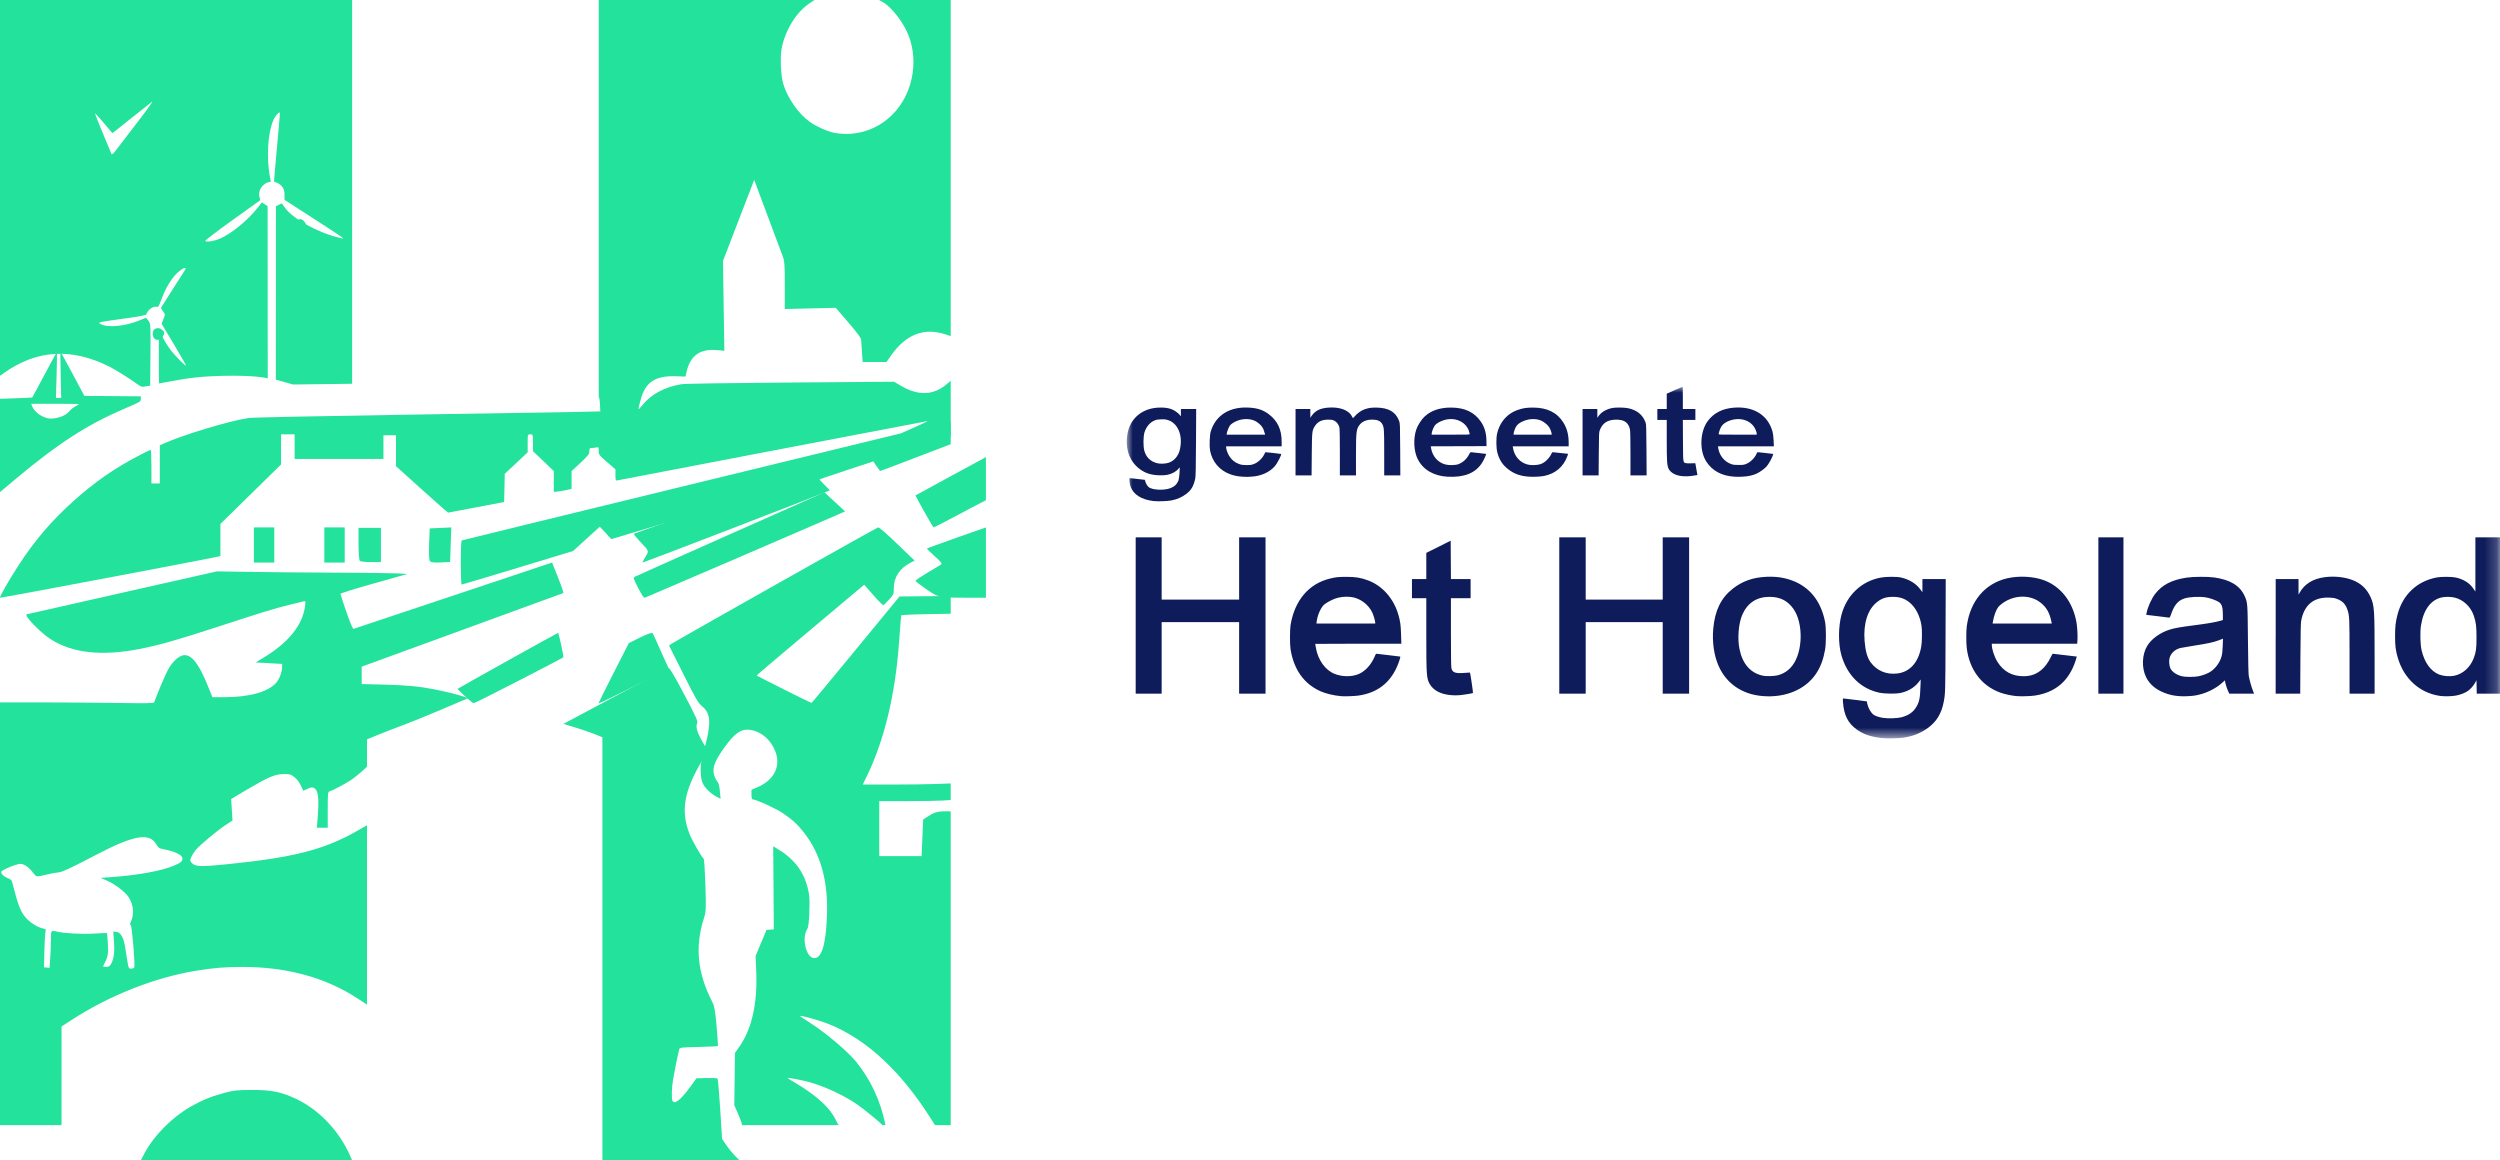 <?xml version="1.0" encoding="UTF-8"?>
<svg width="209px" height="97px" viewBox="0 0 209 97" version="1.1" xmlns="http://www.w3.org/2000/svg" xmlns:xlink="http://www.w3.org/1999/xlink">
    <title>hogeland</title>
    <defs>
        <polygon id="path-1" points="0 0 114.803 0 114.803 29.394 0 29.394"></polygon>
    </defs>
    <g id="Symbols" stroke="none" stroke-width="1" fill="none" fill-rule="evenodd">
        <g id="hogeland">
            <path d="M36.827,44.134 L35.926,44.177 L35.876,45.426 C35.85,46.114 35.867,46.765 35.917,46.871 C35.982,47.006 36.247,47.052 36.818,47.021 L37.631,46.98 L37.678,45.536 L37.678,45.536 L37.728,44.091 L36.827,44.134 Z" id="Fill-1" fill="#23E29B"></path>
            <path d="M50.063,33.169 C50.099,33.202 50.143,33.491 50.158,33.812 L50.187,34.393 L47.914,34.443 C46.665,34.47 40.159,34.576 33.454,34.679 C26.383,34.788 21.053,34.899 20.76,34.946 C19.075,35.21 15.298,36.354 13.633,37.105 L13.36,37.228 L13.36,38.824 L13.36,40.42 L13.009,40.42 L12.66,40.42 L12.66,39.013 C12.66,38.238 12.63,37.605 12.594,37.605 C12.559,37.605 12.097,37.831 11.569,38.108 C9.545,39.166 7.893,40.317 6.151,41.88 C4.306,43.535 2.874,45.212 1.523,47.303 C0.712,48.558 -0.06,49.913 0.004,49.97 C0.04,50.001 15.288,47.13 18.012,46.578 L18.427,46.493 L18.427,45.146 L18.427,43.799 L20.961,41.314 L23.495,38.829 L23.495,37.57 L23.495,36.311 L24.062,36.311 L24.63,36.311 L24.63,37.339 L24.63,38.366 L28.343,38.366 L32.056,38.366 L32.056,37.377 L32.056,36.387 L32.58,36.387 L33.106,36.387 L33.106,37.681 L33.106,38.976 L35.259,40.915 C36.444,41.983 37.436,42.855 37.465,42.855 C37.494,42.853 38.56,42.653 39.833,42.409 L42.147,41.966 L42.172,40.79 L42.196,39.613 L43.155,38.713 L44.113,37.813 L44.113,37.063 C44.113,36.312 44.113,36.311 44.332,36.311 C44.55,36.311 44.551,36.315 44.554,37.016 L44.557,37.719 L45.427,38.55 L46.298,39.38 L46.298,40.254 L46.298,41.126 L46.705,41.078 C46.928,41.051 47.262,40.993 47.447,40.95 L47.784,40.871 L47.784,40.129 L47.784,39.385 L48.526,38.693 C49.172,38.089 49.269,37.963 49.269,37.725 C49.269,37.494 49.299,37.453 49.465,37.452 C49.574,37.452 49.75,37.43 49.859,37.405 C50.04,37.363 50.055,37.383 50.055,37.692 C50.055,38.01 50.091,38.06 50.754,38.632 L51.453,39.238 L51.453,39.72 C51.453,40.143 51.472,40.198 51.606,40.162 C51.691,40.14 57.519,39.024 64.559,37.68 C71.6,36.337 77.437,35.221 77.534,35.203 C77.629,35.182 77.172,35.406 76.516,35.696 L75.323,36.228 L57,40.685 C46.921,43.136 38.64,45.16 38.599,45.182 C38.498,45.237 38.499,48.868 38.599,48.868 C38.641,48.868 40.754,48.236 43.294,47.466 L47.91,46.064 L49.024,45.049 L50.138,44.035 L50.401,44.302 C50.546,44.448 50.754,44.679 50.862,44.815 C50.97,44.951 51.096,45.062 51.139,45.062 C51.204,45.062 78.552,36.781 79.267,36.544 C79.329,36.523 79.405,36.5 79.479,36.48 L79.479,31.834 L79.13,32.13 C78.037,33.052 76.782,33.1 75.36,32.275 L74.739,31.914 L66.09,31.978 C61.003,32.016 57.247,32.074 56.972,32.119 C55.55,32.352 54.392,32.98 53.675,33.907 C53.51,34.119 53.377,34.241 53.377,34.179 C53.377,34.118 53.457,33.776 53.555,33.421 C53.965,31.931 54.768,31.4 56.521,31.455 L57.305,31.48 L57.403,31.061 C57.723,29.69 58.555,29.124 60.032,29.274 L60.557,29.327 L60.498,25.57 L60.441,21.814 L61.744,18.429 L63.049,15.042 L64.159,18.01 C64.77,19.642 65.345,21.181 65.439,21.43 C65.588,21.83 65.608,22.108 65.608,23.859 L65.608,25.834 L67.739,25.784 L69.869,25.733 L70.928,26.964 C71.71,27.874 71.989,28.257 71.997,28.429 C72.003,28.558 72.033,29.023 72.063,29.462 L72.118,30.262 L73.116,30.262 L74.114,30.262 L74.479,29.737 C75.725,27.957 77.232,27.364 79.027,27.949 L79.479,28.097 L79.479,0 L73.422,0 L73.519,0.013 L73.847,0.206 C74.605,0.655 75.586,1.96 75.992,3.057 C76.8,5.244 76.264,7.866 74.673,9.511 C73.389,10.839 71.613,11.424 69.807,11.116 C69.237,11.019 68.257,10.588 67.693,10.186 C66.757,9.518 65.832,8.191 65.48,7.013 C65.279,6.342 65.208,4.805 65.342,4.075 C65.626,2.538 66.57,1.008 67.692,0.263 L68.068,0.013 L68.169,0 L50.055,0 L50.055,33.169 C50.057,33.169 50.063,33.169 50.063,33.169" id="Fill-3" fill="#23E29B"></path>
            <path d="M80.993,49.97 L82.423,49.97 L82.423,44.091 L79.966,44.954 C78.597,45.434 77.479,45.846 77.481,45.868 C77.481,45.891 77.783,46.178 78.151,46.506 C78.708,47.006 78.787,47.12 78.646,47.212 C78.55,47.272 78.037,47.579 77.504,47.896 C76.972,48.212 76.535,48.508 76.535,48.554 C76.535,48.6 76.944,48.918 77.444,49.26 C78.492,49.978 78.453,49.97 80.993,49.97" id="Fill-5" fill="#23E29B"></path>
            <path d="M29.972,45.465 C29.972,46.2 30.022,46.844 30.087,46.897 C30.149,46.949 30.57,46.991 31.023,46.991 L31.845,46.991 L31.845,45.559 L31.845,44.131 L30.908,44.131 L29.972,44.131 L29.972,45.465 Z" id="Fill-7" fill="#23E29B"></path>
            <polygon id="Fill-9" fill="#23E29B" points="27.113 45.561 27.113 47.03 27.963 47.03 28.817 47.03 28.817 45.561 28.817 44.091 27.963 44.091 27.113 44.091"></polygon>
            <path d="M80.197,42.987 C81.207,42.45 82.157,41.948 82.423,41.818 L82.423,38.212 L79.572,39.76 C77.956,40.636 76.554,41.403 76.536,41.417 C76.51,41.437 77.915,43.945 78.035,44.09 C78.05,44.109 79.023,43.613 80.197,42.987" id="Fill-11" fill="#23E29B"></path>
            <path d="M46.652,52.909 C46.635,52.888 38.341,57.511 38.269,57.579 C38.215,57.634 39.479,58.785 39.598,58.788 C39.65,58.791 41.344,57.943 43.361,56.905 C45.378,55.866 47.058,54.989 47.094,54.956 C47.145,54.909 46.737,53.017 46.652,52.909" id="Fill-13" fill="#23E29B"></path>
            <path d="M57.195,58.043 C56.417,56.569 55.98,55.827 55.902,55.849 C55.837,55.869 53.829,56.927 51.441,58.201 L47.099,60.519 L48.039,60.8 C48.555,60.953 49.289,61.205 49.669,61.357 L50.359,61.633 L50.359,79.345 L50.359,97 L61.817,97 L61.467,96.648 C61.243,96.421 60.903,96.004 60.712,95.722 L60.363,95.208 L60.209,92.715 C60.123,91.345 60.02,90.195 59.979,90.162 C59.937,90.13 59.525,90.113 59.063,90.125 L58.222,90.147 L57.764,90.78 C56.92,91.947 56.389,92.376 56.22,92.029 C56.131,91.846 56.152,90.941 56.261,90.285 C56.356,89.703 56.695,88.034 56.782,87.722 C56.823,87.57 56.894,87.561 58.4,87.525 C59.265,87.503 59.99,87.472 60.011,87.457 C60.033,87.44 59.985,86.695 59.908,85.803 C59.794,84.516 59.724,84.101 59.567,83.801 C58.31,81.389 58.079,79.161 58.844,76.776 C59.026,76.21 59.035,76.036 58.972,74.019 C58.934,72.835 58.87,71.833 58.826,71.791 C58.615,71.589 57.871,70.287 57.657,69.751 C56.892,67.821 57.17,66.145 58.673,63.633 L59.183,62.781 L58.808,62.15 C58.308,61.307 58.14,60.792 58.27,60.497 C58.361,60.293 58.255,60.054 57.195,58.043" id="Fill-15" fill="#23E29B"></path>
            <path d="M73.278,38.971 C73.423,39.191 73.567,39.371 73.596,39.371 C73.625,39.371 74.946,38.871 76.529,38.261 C78.023,37.684 79.314,37.187 79.479,37.131 L79.479,35.273 L66.273,39.921 C58.999,42.48 53.021,44.596 52.989,44.62 C52.956,44.644 53.166,44.913 53.455,45.219 C54.303,46.119 54.267,46.025 53.956,46.553 C53.806,46.805 53.697,47.02 53.712,47.03 C53.754,47.061 69.363,41.042 69.366,40.996 C69.368,40.974 69.17,40.764 68.926,40.53 C68.682,40.295 68.498,40.09 68.518,40.073 C68.539,40.057 69.558,39.711 70.783,39.307 L73.014,38.571 L73.278,38.971 Z" id="Fill-17" fill="#23E29B"></path>
            <path d="M69.976,43.051 L70.648,42.752 L69.781,41.952 L68.914,41.152 L68.497,41.344 C68.267,41.449 64.735,43.019 60.649,44.831 C56.563,46.644 53.152,48.168 53.068,48.218 C52.925,48.303 52.939,48.349 53.356,49.157 C53.682,49.791 53.822,49.996 53.913,49.967 C53.978,49.946 57.467,48.449 61.666,46.64 C65.867,44.83 69.605,43.214 69.976,43.051" id="Fill-19" fill="#23E29B"></path>
            <path d="M55.477,54.952 C55.229,54.41 54.934,53.751 54.823,53.487 C54.714,53.223 54.588,52.966 54.541,52.917 C54.497,52.87 54.036,53.038 53.517,53.294 L52.572,53.758 L51.308,56.238 C50.612,57.599 50.042,58.747 50.042,58.784 C50.042,58.821 50.519,58.611 51.102,58.317 C51.683,58.021 53.009,57.365 54.045,56.859 L54.045,56.859 L55.93,55.937 L55.477,54.952 Z" id="Fill-21" fill="#23E29B"></path>
            <polygon id="Fill-23" fill="#23E29B" points="21.225 45.561 21.225 47.03 22.076 47.03 22.93 47.03 22.93 45.561 22.93 44.091 22.076 44.091 21.225 44.091"></polygon>
            <g id="Group-29" transform="translate(0, 47.03)" fill="#23E29B">
                <path d="M4.257,31.523 C4.257,31.929 4.231,32.625 4.199,33.07 L4.141,33.883 L3.911,33.861 L3.681,33.839 L3.707,32.619 C3.721,31.946 3.754,31.234 3.78,31.034 L3.831,30.668 L3.402,30.535 C3.131,30.452 2.792,30.255 2.484,30.003 C1.902,29.525 1.624,28.997 1.284,27.72 C1.162,27.255 1.036,26.788 1.008,26.681 C0.976,26.562 0.864,26.459 0.71,26.407 C0.372,26.294 0.067,26.018 0.104,25.857 C0.139,25.699 1.349,25.195 1.701,25.19 C2.004,25.186 2.389,25.449 2.755,25.912 C3.076,26.316 2.981,26.305 4.033,26.053 C4.373,25.971 4.755,25.904 4.881,25.904 C5.134,25.904 6.024,25.49 8.025,24.44 C11.164,22.794 12.485,22.558 13.058,23.542 C13.24,23.854 13.295,23.891 13.701,23.972 C14.696,24.17 15.252,24.45 15.252,24.75 C15.252,24.994 15.093,25.115 14.411,25.39 C13.425,25.782 11.556,26.124 9.564,26.276 L8.422,26.361 L8.931,26.583 C9.591,26.867 10.457,27.527 10.748,27.965 C11.176,28.606 11.24,29.407 10.92,30.082 C10.854,30.221 10.856,30.283 10.928,30.302 C11.033,30.33 11.311,33.669 11.223,33.853 C11.199,33.905 11.082,33.946 10.964,33.946 C10.761,33.946 10.744,33.914 10.647,33.318 L10.647,33.318 C10.592,32.973 10.505,32.424 10.453,32.098 C10.33,31.339 10.073,30.904 9.723,30.871 L9.469,30.848 L9.532,31.705 C9.597,32.591 9.509,33.206 9.254,33.606 C9.159,33.756 9.066,33.803 8.856,33.803 C8.629,33.803 8.595,33.781 8.65,33.678 C9.021,32.985 9.067,32.765 9.017,31.874 C8.989,31.386 8.954,30.979 8.94,30.97 C8.925,30.963 8.454,30.983 7.893,31.017 C6.871,31.079 5.416,31.004 4.781,30.857 C4.249,30.734 4.257,30.724 4.257,31.523 L4.257,31.523 Z M5.143,42.935 L5.144,42.935 L5.144,38.783 L5.964,38.251 C9.107,36.207 12.883,34.706 16.323,34.135 C17.83,33.884 18.795,33.805 20.306,33.805 C24.01,33.808 27.278,34.71 29.929,36.465 L30.68,36.962 L30.68,29.463 L30.68,21.962 L29.816,22.455 C27.084,24.012 24.517,24.664 18.893,25.23 C16.755,25.444 16.322,25.426 16.032,25.109 C15.876,24.94 15.873,24.903 15.992,24.621 C16.063,24.455 16.236,24.182 16.374,24.015 C16.717,23.608 18.182,22.384 18.875,21.93 L19.437,21.561 L19.38,20.663 L19.322,19.765 L20.657,18.976 C22.438,17.921 23.006,17.682 23.731,17.682 C24.241,17.682 24.312,17.703 24.592,17.923 C24.876,18.146 25.047,18.39 25.268,18.886 L25.357,19.083 L25.646,18.94 C26.005,18.763 26.18,18.759 26.354,18.921 C26.623,19.172 26.678,19.87 26.549,21.434 L26.489,22.17 L26.944,22.17 L27.399,22.17 L27.399,20.667 C27.399,19.24 27.409,19.163 27.573,19.12 C27.809,19.06 28.958,18.445 29.399,18.143 C29.595,18.008 29.965,17.712 30.219,17.485 L30.68,17.072 L30.68,15.923 L30.68,14.776 L31.678,14.37 C32.227,14.147 33.135,13.796 33.696,13.59 C34.257,13.385 35.711,12.794 36.928,12.276 L39.139,11.335 L38.745,11.199 C38.252,11.03 37.234,10.779 36.32,10.601 C35.031,10.35 33.932,10.247 32.078,10.202 L30.237,10.158 L30.237,9.431 L30.237,8.703 L36.91,6.268 C40.58,4.929 44.374,3.542 45.341,3.188 L47.099,2.545 L47.046,2.323 C47.017,2.202 46.804,1.628 46.573,1.052 L46.153,0 L37.907,2.755 C33.371,4.271 29.615,5.524 29.56,5.542 C29.494,5.563 29.28,5.061 28.961,4.144 C28.688,3.357 28.464,2.672 28.464,2.622 C28.464,2.566 29.571,2.218 31.261,1.742 L34.059,0.953 L33.235,0.907 C32.781,0.882 30.475,0.854 28.109,0.844 C25.744,0.835 22.533,0.807 20.971,0.782 L18.135,0.737 L10.243,2.516 C5.903,3.495 2.3,4.309 2.239,4.327 C1.977,4.404 3.318,5.808 4.206,6.387 C6.013,7.566 8.482,7.843 11.662,7.225 C13.258,6.914 14.913,6.445 18.081,5.408 C21.866,4.171 22.952,3.836 24.169,3.539 C24.751,3.398 25.303,3.262 25.395,3.24 C25.551,3.202 25.559,3.228 25.501,3.656 C25.283,5.26 24.094,6.719 21.967,7.99 L21.368,8.349 L22.477,8.411 L23.587,8.474 L23.587,8.735 C23.585,9.129 23.36,9.732 23.103,10.033 C22.431,10.817 20.855,11.257 18.711,11.257 L17.758,11.257 L17.342,10.233 C16.636,8.496 16.055,7.738 15.428,7.738 C15.033,7.738 14.487,8.2 14.1,8.86 C13.874,9.242 13.229,10.75 12.891,11.682 C12.858,11.767 12.36,11.775 9.597,11.735 C7.806,11.71 4.914,11.688 3.172,11.688 L0.002,11.688 L0,11.673 L0,47.03 L5.143,47.03 L5.143,42.935 Z" id="Fill-27"></path>
            </g>
            <g id="Group-32" fill="#23E29B">
                <path d="M8.685,10.29 L9.396,11.13 L9.614,10.963 C9.733,10.871 10.425,10.321 11.15,9.741 C11.875,9.161 12.579,8.604 12.713,8.502 C12.848,8.4 12.311,9.155 11.52,10.18 C10.729,11.206 9.922,12.258 9.726,12.518 C9.492,12.829 9.355,12.954 9.324,12.885 C8.739,11.521 7.917,9.496 7.94,9.475 C7.958,9.462 8.293,9.827 8.685,10.29 L8.685,10.29 Z M0.001,31.415 L0.363,31.16 C3.097,29.235 5.976,29.066 9.138,30.647 C9.645,30.901 10.858,31.66 11.514,32.135 C11.813,32.35 11.864,32.362 12.195,32.303 L12.554,32.237 L12.576,29.665 C12.598,27.16 12.594,27.085 12.419,26.831 C12.32,26.686 12.222,26.568 12.201,26.568 C12.182,26.568 11.985,26.647 11.763,26.743 C10.502,27.292 8.911,27.438 8.355,27.056 C8.186,26.942 8.321,26.913 10.373,26.634 C11.735,26.447 12.203,26.357 12.232,26.276 C12.381,25.861 12.825,25.556 13.134,25.659 C13.223,25.689 13.315,25.532 13.487,25.055 C13.838,24.088 14.357,23.226 14.854,22.783 C15.093,22.571 15.354,22.398 15.437,22.398 C15.568,22.398 15.554,22.447 15.335,22.783 C15.197,22.993 14.715,23.747 14.263,24.459 L13.444,25.752 L13.631,26.022 C13.815,26.29 13.815,26.297 13.663,26.68 L13.51,27.067 L14.548,28.801 C15.119,29.753 15.569,30.548 15.549,30.565 C15.501,30.607 14.76,29.867 14.363,29.385 C13.981,28.919 13.631,28.324 13.438,27.812 L13.287,27.409 L13.281,29.732 C13.279,31.009 13.288,32.055 13.301,32.055 C13.316,32.055 13.69,31.986 14.132,31.902 C15.854,31.574 16.893,31.463 18.597,31.42 C20.143,31.381 21.521,31.447 22.187,31.591 L22.383,31.631 L22.377,24.437 L22.373,17.241 L22.134,17.079 L21.896,16.918 L21.504,17.412 C20.696,18.428 19.38,19.507 18.422,19.937 C17.949,20.15 17.246,20.266 17.159,20.145 C17.13,20.103 18.153,19.319 19.433,18.402 L21.761,16.736 L21.692,16.476 C21.652,16.323 21.659,16.097 21.712,15.929 C21.812,15.605 22.229,15.229 22.486,15.229 C22.632,15.229 22.649,15.194 22.607,14.992 C22.152,12.817 22.489,10.01 23.27,9.453 C23.442,9.33 23.452,9.104 23.146,12.406 C23.007,13.931 22.901,15.181 22.912,15.185 C23.518,15.375 23.786,15.707 23.786,16.264 L23.786,16.705 L26.169,18.246 C29.047,20.105 28.91,20.004 28.375,19.878 C26.53,19.442 24.433,18.27 23.777,17.307 L23.565,16.996 L23.315,17.118 L23.064,17.241 L23.064,24.491 L23.062,31.741 L23.785,31.942 L24.507,32.145 L29.437,32.082 L29.437,0 L0,0 L0,31.418 L0.001,31.415 Z" id="Fill-30"></path>
            </g>
            <path d="M24.465,91.733 C23.352,91.254 22.57,91.115 21.04,91.121 C19.834,91.126 19.571,91.153 18.841,91.344 C17.712,91.64 16.916,91.961 15.952,92.508 C14.38,93.402 12.845,94.954 12.07,96.437 L11.775,97 L29.437,97 L29.296,96.679 C28.316,94.442 26.541,92.626 24.465,91.733" id="Fill-33" fill="#23E29B"></path>
            <path d="M78.956,67.828 C78.371,67.824 78.042,67.932 77.49,68.305 L77.175,68.518 L77.11,70.045 L77.047,71.57 L75.277,71.57 L73.506,71.57 L73.506,69.273 L73.506,66.974 L75.786,66.974 C77.04,66.974 78.389,66.952 78.782,66.926 L79.479,66.881 L79.479,65.493 L78.313,65.54 C77.661,65.567 76.002,65.588 74.627,65.588 L72.128,65.588 L72.473,64.876 C73.934,61.862 74.851,58.047 75.159,53.695 C75.211,52.951 75.274,52.14 75.298,51.892 L75.343,51.439 L75.705,51.402 C75.905,51.382 76.84,51.352 77.784,51.336 L79.479,51.309 L79.479,49.825 L77.35,49.845 L75.201,49.864 L71.541,54.315 C69.53,56.762 67.865,58.766 67.842,58.766 C67.77,58.766 63.259,56.505 63.258,56.467 C63.256,56.446 65.278,54.732 67.751,52.656 L72.247,48.881 L73.014,49.756 C73.435,50.237 73.815,50.613 73.857,50.591 C73.901,50.568 74.112,50.357 74.329,50.122 C74.71,49.705 74.722,49.675 74.722,49.179 C74.722,48.268 75.204,47.522 76.089,47.059 L76.459,46.864 L75.004,45.466 C74.052,44.551 73.5,44.076 73.41,44.091 C73.279,44.115 56.562,53.534 56.129,53.828 L55.93,53.964 L57.132,56.359 C58.202,58.492 58.373,58.785 58.702,59.051 C59.42,59.632 59.469,60.449 58.912,62.523 C58.594,63.71 58.554,63.957 58.582,64.566 C58.608,65.105 58.66,65.338 58.819,65.613 C59.037,65.989 59.51,66.412 59.963,66.638 L60.242,66.776 L60.181,66.133 C60.136,65.673 60.071,65.439 59.956,65.315 C59.865,65.219 59.745,64.967 59.69,64.756 C59.52,64.121 59.823,63.431 60.868,62.08 C61.605,61.126 62.177,60.849 62.965,61.066 C63.789,61.296 64.436,61.894 64.795,62.758 C65.317,64.019 64.744,65.206 63.321,65.814 L62.823,66.027 L62.823,66.429 C62.823,66.698 62.857,66.829 62.931,66.829 C63.21,66.832 64.845,67.58 65.429,67.972 C66.229,68.51 66.655,68.898 67.192,69.579 C68.612,71.38 69.252,73.691 69.133,76.606 C69.036,79.043 68.674,80.174 68.019,80.095 C67.384,80.018 67.018,78.433 67.467,77.703 C67.583,77.516 67.625,77.192 67.659,76.213 C67.698,75.137 67.68,74.864 67.527,74.244 C67.171,72.808 66.343,71.752 64.926,70.922 L64.64,70.755 L64.666,74.225 L64.69,77.694 L64.385,77.715 L64.082,77.737 L63.623,78.831 L63.165,79.925 L63.219,81.129 C63.342,83.87 62.856,86.041 61.779,87.55 L61.442,88.026 L61.415,90.214 L61.389,92.403 L61.664,93.024 C61.815,93.364 61.964,93.75 61.996,93.881 L62.041,94.061 L70.15,94.061 C70.085,94.037 70.061,94.004 70.037,93.954 C69.609,93.043 69.208,92.539 68.3,91.778 C67.892,91.435 67.149,90.918 66.652,90.629 C66.155,90.341 65.79,90.104 65.843,90.104 C66.049,90.104 67.152,90.324 67.686,90.473 C68.926,90.815 70.529,91.562 71.639,92.316 C72.178,92.682 73.764,93.983 73.766,94.061 L74.024,94.061 L73.977,93.843 C73.583,91.971 72.767,90.242 71.585,88.776 C70.894,87.919 69.022,86.335 67.74,85.523 C67.221,85.193 66.837,84.923 66.885,84.923 C67.159,84.923 68.617,85.341 69.298,85.617 C72.406,86.87 75.261,89.502 77.75,93.406 L78.167,94.061 L79.479,94.061 L79.479,67.831 L78.956,67.828 Z" id="Fill-35" fill="#23E29B"></path>
            <path d="M6.604,33.787 C6.604,33.804 6.462,33.891 6.287,33.983 C6.114,34.073 5.89,34.255 5.79,34.387 C5.563,34.685 4.998,34.937 4.442,34.982 C4.083,35.014 3.95,34.988 3.582,34.822 C3.15,34.628 2.781,34.261 2.666,33.913 L2.615,33.755 L4.609,33.755 C5.706,33.755 6.604,33.77 6.604,33.787 M4.745,29.45 C4.719,29.471 4.253,30.325 3.709,31.349 C3.166,32.372 2.709,33.219 2.693,33.23 C2.678,33.24 2.066,33.27 1.334,33.294 L0,33.339 L0,33.334 L0,41.152 L0,41.137 L1.413,39.955 C4.885,37.049 7.319,35.483 10.438,34.15 C11.743,33.593 11.766,33.578 11.771,33.357 L11.775,33.133 L9.413,33.114 L7.05,33.096 L6.072,31.259 C5.534,30.25 5.079,29.41 5.061,29.394 C5.042,29.378 5.047,30.244 5.072,31.318 L5.116,33.27 L4.896,33.27 L4.675,33.27 L4.732,31.339 C4.765,30.278 4.77,29.428 4.745,29.45" id="Fill-37" fill="#23E29B"></path>
            <path d="M16.255,36.753 L16.829,36.545 L16.19,36.539 C15.731,36.533 15.551,36.595 15.551,36.747 C15.551,37.012 15.548,37.012 16.255,36.753" id="Fill-39" fill="#23E29B"></path>
            <path d="M13.562,27.58 C13.214,27.289 12.764,27.453 12.764,27.873 C12.764,28.473 13.3,28.614 13.626,28.1 L13.626,28.1 C13.779,27.862 13.765,27.75 13.562,27.58" id="Fill-41" fill="#23E29B"></path>
            <path d="M25.507,19.724 C25.916,19.38 25.59,18.322 25.074,18.322 C24.83,18.322 24.35,18.818 24.35,19.068 C24.35,19.75 25.021,20.129 25.507,19.724" id="Fill-43" fill="#23E29B"></path>
            <g id="Group-47" transform="translate(94.197, 32.333)">
                <mask id="mask-2" fill="white">
                    <use xlink:href="#path-1"></use>
                </mask>
                <g id="Clip-46"></g>
                <path d="M38.105,4.635 L38.105,1.86 L38.722,1.86 L39.34,1.86 L39.34,2.224 L39.342,2.589 L39.454,2.433 C39.691,2.105 40.119,1.861 40.613,1.772 C40.896,1.722 41.549,1.729 41.862,1.785 C42.618,1.923 43.133,2.329 43.368,2.976 C43.43,3.145 43.436,3.345 43.448,5.285 L43.461,7.409 L42.786,7.409 L42.11,7.409 L42.11,5.586 C42.11,4.484 42.094,3.691 42.071,3.583 C41.943,2.973 41.573,2.726 40.839,2.752 C40.162,2.776 39.77,3.048 39.539,3.648 C39.481,3.801 39.472,4.004 39.461,5.614 L39.448,7.409 L38.777,7.409 L38.105,7.409 L38.105,4.635 Z M14.111,4.635 L14.111,1.86 L14.728,1.86 L15.345,1.86 L15.346,2.224 L15.346,2.589 L15.476,2.405 C15.762,1.999 16.161,1.803 16.814,1.746 C17.762,1.661 18.561,1.947 18.813,2.461 C18.847,2.531 18.888,2.599 18.901,2.612 C18.915,2.624 18.987,2.559 19.06,2.468 C19.229,2.26 19.578,2.003 19.822,1.909 C20.153,1.781 20.42,1.736 20.848,1.74 C21.884,1.749 22.488,2.1 22.768,2.856 C22.845,3.07 22.848,3.124 22.86,5.243 L22.871,7.409 L22.197,7.409 L21.522,7.409 L21.522,5.516 C21.522,3.51 21.511,3.368 21.345,3.097 C21.197,2.854 20.948,2.747 20.53,2.747 C20.057,2.747 19.693,2.895 19.472,3.175 C19.19,3.534 19.163,3.762 19.163,5.772 L19.163,7.409 L18.489,7.409 L17.815,7.409 L17.815,5.482 C17.815,4.322 17.801,3.494 17.778,3.401 C17.721,3.169 17.561,2.949 17.372,2.848 C17.228,2.772 17.173,2.759 16.904,2.751 C16.348,2.734 15.978,2.899 15.738,3.27 C15.491,3.653 15.485,3.707 15.467,5.657 L15.451,7.409 L14.78,7.409 L14.109,7.409 L14.109,4.635 L14.111,4.635 Z M46.344,7.463 C45.85,7.4 45.45,7.167 45.296,6.852 C45.168,6.591 45.143,6.192 45.143,4.446 L45.143,2.775 L44.749,2.775 L44.357,2.775 L44.357,2.317 L44.357,1.86 L44.749,1.86 L45.143,1.86 L45.143,1.219 L45.143,0.579 L45.793,0.29 C46.149,0.131 46.453,0 46.467,0 C46.479,0 46.489,0.42 46.489,0.931 L46.489,1.86 L47.013,1.86 L47.537,1.86 L47.537,2.317 L47.537,2.775 L47.013,2.775 L46.488,2.775 L46.498,4.498 C46.51,6.379 46.501,6.313 46.726,6.383 C46.796,6.406 46.949,6.41 47.184,6.399 C47.503,6.383 47.539,6.386 47.54,6.43 C47.54,6.458 47.579,6.682 47.626,6.928 L47.709,7.377 L47.54,7.408 C47.043,7.494 46.712,7.509 46.344,7.463 Z M52.666,3.931 C52.666,3.8 52.551,3.51 52.429,3.335 C52.093,2.851 51.456,2.616 50.785,2.73 C50.287,2.814 49.866,3.054 49.692,3.351 C49.601,3.506 49.487,3.839 49.485,3.955 C49.484,4.002 49.584,4.005 51.076,4.005 L52.666,4.005 L52.666,3.931 Z M50.832,7.521 C49.742,7.46 48.934,7.025 48.437,6.234 C47.856,5.308 47.921,3.738 48.575,2.861 C49.075,2.191 49.795,1.823 50.761,1.747 C52.394,1.618 53.592,2.357 53.982,3.734 C54.03,3.903 54.063,4.162 54.077,4.484 L54.099,4.978 L51.762,4.978 L49.423,4.978 L49.456,5.171 C49.559,5.762 49.971,6.263 50.514,6.456 C50.716,6.53 50.778,6.537 51.151,6.537 C51.532,6.537 51.577,6.531 51.781,6.452 C52.137,6.314 52.509,5.945 52.665,5.571 C52.707,5.469 52.718,5.464 52.829,5.478 C52.894,5.486 53.189,5.519 53.484,5.548 C53.779,5.578 54.027,5.607 54.035,5.614 C54.075,5.644 53.876,6.087 53.69,6.377 C53.506,6.668 53.445,6.732 53.159,6.95 C52.805,7.218 52.551,7.338 52.117,7.438 C51.798,7.511 51.273,7.545 50.832,7.521 Z M35.522,3.939 C35.522,3.838 35.415,3.549 35.316,3.382 C35.204,3.196 34.87,2.924 34.632,2.824 C34.22,2.654 33.705,2.661 33.22,2.845 C32.879,2.975 32.658,3.135 32.54,3.341 C32.446,3.503 32.342,3.817 32.341,3.941 L32.339,4.005 L33.931,4.005 L35.522,4.005 L35.522,3.939 Z M33.687,7.521 C32.955,7.481 32.417,7.3 31.926,6.925 C31.424,6.545 31.153,6.135 30.983,5.507 C30.879,5.126 30.87,4.292 30.965,3.901 C31.1,3.346 31.338,2.91 31.715,2.533 C31.968,2.278 32.278,2.086 32.658,1.947 C33.073,1.794 33.422,1.739 33.969,1.74 C35.149,1.744 35.974,2.151 36.502,2.994 C36.8,3.469 36.944,4.017 36.944,4.677 L36.944,4.978 L34.605,4.978 L32.266,4.978 L32.289,5.113 C32.401,5.813 32.874,6.344 33.533,6.507 C33.819,6.579 34.348,6.558 34.605,6.465 C34.959,6.335 35.312,5.995 35.504,5.599 C35.563,5.475 35.58,5.462 35.668,5.476 C35.721,5.485 35.968,5.51 36.215,5.534 C36.462,5.56 36.717,5.585 36.782,5.593 L36.901,5.609 L36.827,5.814 C36.511,6.686 35.833,7.263 34.905,7.453 C34.608,7.512 34.082,7.542 33.687,7.521 Z M28.672,3.953 C28.672,3.924 28.638,3.798 28.596,3.674 C28.376,3.016 27.633,2.606 26.856,2.716 C26.396,2.78 25.911,3.017 25.739,3.259 C25.632,3.41 25.49,3.788 25.49,3.924 L25.49,4.005 L27.08,4.005 C28.6,4.005 28.672,4.002 28.672,3.953 Z M26.809,7.519 C25.664,7.457 24.77,6.932 24.331,6.062 C23.994,5.395 23.94,4.369 24.202,3.576 C24.319,3.224 24.636,2.731 24.909,2.481 C25.451,1.981 26.176,1.739 27.118,1.74 C28.257,1.744 29.064,2.126 29.604,2.918 C29.917,3.379 30.062,3.884 30.071,4.535 L30.075,4.964 L27.742,4.971 L25.411,4.978 L25.435,5.113 C25.559,5.82 25.999,6.325 26.637,6.497 C26.943,6.579 27.491,6.563 27.736,6.468 C28.121,6.316 28.412,6.047 28.617,5.657 C28.716,5.467 28.72,5.464 28.835,5.478 C28.9,5.488 29.193,5.519 29.49,5.548 C29.785,5.578 30.032,5.607 30.038,5.612 C30.071,5.638 29.845,6.141 29.699,6.366 C29.148,7.222 28.212,7.595 26.809,7.519 Z M11.549,3.941 C11.466,3.636 11.429,3.539 11.333,3.382 C11.197,3.161 10.867,2.897 10.614,2.807 C10.071,2.614 9.431,2.688 8.915,3.002 C8.805,3.068 8.682,3.163 8.642,3.214 C8.551,3.327 8.401,3.689 8.369,3.869 L8.347,4.005 L9.957,4.005 L11.567,4.005 L11.549,3.941 Z M9.693,7.521 C9.277,7.494 8.949,7.428 8.621,7.305 C7.732,6.973 7.127,6.244 6.959,5.302 C6.899,4.961 6.932,4.042 7.014,3.762 C7.429,2.358 8.643,1.618 10.318,1.749 C10.999,1.802 11.432,1.957 11.902,2.317 C12.615,2.865 12.95,3.591 12.95,4.594 L12.95,4.978 L10.629,4.978 L8.308,4.978 L8.308,5.065 C8.308,5.233 8.428,5.567 8.573,5.797 C8.763,6.103 9.025,6.321 9.347,6.442 C9.561,6.524 9.639,6.537 9.952,6.546 C10.252,6.555 10.346,6.546 10.526,6.494 C10.92,6.38 11.322,6.026 11.511,5.621 C11.547,5.543 11.58,5.476 11.582,5.472 C11.589,5.461 12.88,5.602 12.899,5.616 C12.967,5.668 12.601,6.383 12.368,6.651 C11.942,7.142 11.225,7.466 10.467,7.511 C10.319,7.519 10.156,7.531 10.105,7.535 C10.053,7.539 9.868,7.532 9.693,7.521 Z M3.525,6.344 C3.804,6.247 4.045,6.054 4.208,5.797 C4.379,5.53 4.446,5.324 4.498,4.911 C4.63,3.877 4.183,2.996 3.414,2.775 C3.236,2.723 3.14,2.714 2.862,2.724 C2.576,2.733 2.493,2.748 2.324,2.818 C1.941,2.979 1.64,3.33 1.486,3.798 C1.375,4.136 1.366,4.977 1.469,5.35 C1.62,5.892 1.968,6.235 2.517,6.385 C2.799,6.462 3.239,6.444 3.525,6.344 Z M2.227,9.554 C1.216,9.432 0.551,9.009 0.316,8.337 C0.241,8.125 0.195,7.638 0.25,7.638 C0.271,7.638 0.562,7.67 0.896,7.709 C1.23,7.749 1.508,7.781 1.513,7.781 C1.519,7.781 1.534,7.835 1.548,7.901 C1.578,8.05 1.692,8.249 1.814,8.371 C2.073,8.63 3.094,8.689 3.648,8.478 C3.982,8.35 4.195,8.149 4.322,7.839 C4.385,7.684 4.461,6.751 4.412,6.752 C4.4,6.752 4.371,6.782 4.349,6.82 C4.278,6.936 4.067,7.101 3.844,7.211 C3.533,7.364 3.196,7.421 2.699,7.401 C2.029,7.376 1.583,7.236 1.132,6.914 C0.262,6.292 -0.132,5.265 0.039,4.056 C0.238,2.644 1.303,1.75 2.799,1.739 C3.205,1.736 3.485,1.777 3.756,1.881 C3.98,1.967 4.278,2.175 4.421,2.344 L4.527,2.472 L4.527,2.165 L4.527,1.86 L5.165,1.86 L5.804,1.86 L5.789,4.656 C5.779,6.7 5.762,7.508 5.729,7.663 C5.584,8.323 5.398,8.638 4.961,8.969 C4.611,9.234 4.217,9.407 3.751,9.5 C3.414,9.568 2.585,9.596 2.227,9.554 Z M96.051,20.867 L96.051,16.076 L97.006,16.076 L97.96,16.076 L97.96,16.726 L97.96,17.378 L98.051,17.216 C98.465,16.482 99.163,16.051 100.152,15.918 C100.949,15.813 101.834,15.906 102.487,16.165 C103.21,16.451 103.689,16.914 104.001,17.625 C104.297,18.302 104.32,18.655 104.32,22.592 L104.32,25.659 L103.272,25.659 L102.225,25.659 L102.225,22.569 C102.225,19.325 102.216,19.147 102.056,18.661 C101.892,18.168 101.632,17.901 101.148,17.727 C100.937,17.653 100.847,17.637 100.524,17.628 C99.218,17.582 98.438,18.229 98.18,19.566 C98.146,19.743 98.129,20.597 98.117,22.734 L98.102,25.659 L97.075,25.659 L96.048,25.659 L96.048,20.867 L96.051,20.867 Z M81.227,19.123 L81.227,12.586 L82.276,12.586 L83.324,12.586 L83.324,19.123 L83.324,25.659 L82.276,25.659 L81.227,25.659 L81.227,19.123 Z M36.158,19.123 L36.158,12.586 L37.263,12.586 L38.367,12.586 L38.367,15.189 L38.367,17.792 L41.586,17.792 L44.806,17.792 L44.806,15.189 L44.806,12.586 L45.91,12.586 L47.013,12.586 L47.013,19.123 L47.013,25.659 L45.91,25.659 L44.806,25.659 L44.806,22.669 L44.806,19.68 L41.586,19.68 L38.367,19.68 L38.367,22.669 L38.367,25.659 L37.263,25.659 L36.158,25.659 L36.158,19.123 Z M0.746,19.123 L0.746,12.586 L1.831,12.586 L2.917,12.586 L2.917,15.189 L2.917,17.792 L6.156,17.792 L9.394,17.792 L9.394,15.189 L9.394,12.586 L10.497,12.586 L11.602,12.586 L11.602,19.123 L11.602,25.659 L10.497,25.659 L9.394,25.659 L9.394,22.669 L9.394,19.68 L6.156,19.68 L2.917,19.68 L2.917,22.669 L2.917,25.659 L1.831,25.659 L0.746,25.659 L0.746,19.123 Z M27.005,25.77 C26.225,25.685 25.664,25.389 25.36,24.903 C25.059,24.42 25.041,24.187 25.041,20.66 L25.041,17.678 L24.442,17.678 L23.843,17.678 L23.843,16.877 L23.843,16.076 L24.442,16.076 L25.041,16.076 L25.041,14.982 L25.041,13.888 L26.061,13.379 L27.08,12.868 L27.091,14.473 L27.1,16.076 L27.923,16.076 L28.746,16.076 L28.746,16.877 L28.746,17.678 L27.922,17.678 L27.1,17.678 L27.1,20.502 C27.1,22.321 27.113,23.393 27.139,23.511 C27.223,23.909 27.468,23.99 28.349,23.913 C28.531,23.897 28.686,23.887 28.692,23.892 C28.722,23.918 28.967,25.587 28.943,25.603 C28.901,25.632 28.29,25.737 27.947,25.772 C27.613,25.806 27.329,25.806 27.005,25.77 Z M110.975,24.16 C111.704,24.012 112.316,23.457 112.611,22.677 C112.801,22.176 112.84,21.882 112.839,20.953 C112.839,20.026 112.795,19.69 112.614,19.147 C112.363,18.389 111.734,17.795 110.998,17.622 C110.73,17.559 110.292,17.546 110.018,17.594 C109.052,17.764 108.402,18.613 108.195,19.972 C108.111,20.532 108.137,21.553 108.248,22.026 C108.492,23.063 109.014,23.784 109.721,24.06 C110.067,24.194 110.597,24.237 110.975,24.16 Z M109.784,25.845 C108.086,25.599 106.768,24.406 106.258,22.655 C106.079,22.045 106.031,21.672 106.031,20.867 C106.031,20.046 106.07,19.677 106.234,19.051 C106.668,17.385 107.855,16.259 109.513,15.942 C109.883,15.872 110.766,15.873 111.099,15.947 C111.75,16.087 112.252,16.4 112.568,16.863 L112.745,17.121 L112.745,14.854 L112.745,12.586 L113.773,12.586 L114.804,12.586 L114.804,19.123 L114.804,25.659 L113.83,25.659 L112.858,25.659 L112.848,25.096 L112.837,24.533 L112.731,24.731 C112.587,24.999 112.331,25.286 112.096,25.445 C111.866,25.601 111.469,25.754 111.133,25.815 C110.781,25.882 110.128,25.896 109.781,25.845 L109.784,25.845 Z M89.549,24.212 C89.899,24.153 90.366,23.978 90.615,23.812 C91.031,23.532 91.386,23.042 91.521,22.555 C91.581,22.341 91.606,22.119 91.623,21.665 L91.645,21.061 L91.284,21.198 C90.834,21.367 90.332,21.474 89.158,21.655 C88.65,21.734 88.165,21.817 88.078,21.84 C87.62,21.964 87.288,22.273 87.177,22.68 C87.114,22.914 87.15,23.35 87.25,23.547 C87.403,23.847 87.762,24.089 88.22,24.202 C88.499,24.27 89.173,24.275 89.549,24.212 Z M87.876,25.856 C87.451,25.813 87.181,25.749 86.786,25.603 C86.037,25.324 85.513,24.881 85.214,24.274 C84.833,23.5 84.871,22.4 85.305,21.671 C85.646,21.094 86.374,20.563 87.169,20.309 C87.593,20.174 88.051,20.093 89.239,19.941 C90.336,19.8 91.007,19.684 91.419,19.566 L91.635,19.504 L91.635,19.099 C91.635,18.451 91.555,18.177 91.322,18.012 C91.108,17.86 90.555,17.661 90.205,17.608 C89.643,17.522 88.819,17.566 88.415,17.701 C87.878,17.881 87.569,18.248 87.301,19.03 C87.214,19.285 87.196,19.311 87.126,19.299 C87.084,19.292 86.639,19.235 86.139,19.176 L85.229,19.068 L85.254,18.924 C85.342,18.436 85.672,17.704 85.983,17.304 C86.572,16.551 87.353,16.149 88.608,15.956 C89.162,15.872 90.366,15.865 90.911,15.942 C92.274,16.138 93.078,16.635 93.468,17.526 C93.701,18.063 93.703,18.072 93.731,21.154 C93.749,23.065 93.772,24.03 93.802,24.185 C93.875,24.564 94.02,25.083 94.135,25.38 L94.245,25.659 L93.207,25.659 L92.171,25.659 L92.048,25.386 C91.981,25.237 91.897,24.986 91.862,24.829 L91.799,24.543 L91.596,24.731 C91.022,25.262 90.131,25.683 89.294,25.815 C88.932,25.875 88.229,25.894 87.876,25.856 Z M77.31,19.687 C77.165,18.917 76.895,18.438 76.379,18.036 C75.522,17.366 74.212,17.388 73.232,18.086 C73.078,18.196 72.912,18.34 72.864,18.405 C72.669,18.661 72.491,19.149 72.41,19.645 L72.386,19.796 L74.859,19.796 L77.329,19.796 L77.31,19.687 Z M74.343,25.858 C73.935,25.818 73.4,25.701 73.044,25.575 C71.471,25.012 70.456,23.676 70.224,21.862 C70.171,21.453 70.171,20.414 70.224,20.025 C70.507,17.92 71.736,16.456 73.586,16.018 C74.57,15.785 75.793,15.847 76.679,16.175 C78.095,16.7 79.084,17.977 79.393,19.676 C79.46,20.043 79.505,20.798 79.481,21.146 L79.457,21.482 L75.887,21.482 L72.319,21.482 L72.319,21.589 C72.319,21.941 72.539,22.596 72.789,22.997 C73.295,23.804 74.02,24.202 74.977,24.198 C75.57,24.195 76.004,24.044 76.45,23.683 C76.753,23.438 77.051,23.031 77.261,22.577 C77.368,22.344 77.391,22.314 77.461,22.325 C77.505,22.334 77.961,22.386 78.476,22.444 C78.992,22.501 79.417,22.552 79.423,22.556 C79.429,22.559 79.384,22.717 79.321,22.905 C78.762,24.596 77.659,25.544 75.931,25.815 C75.571,25.872 74.727,25.894 74.343,25.858 Z M54.433,24.119 C54.932,23.984 55.329,23.718 55.646,23.307 C56.531,22.161 56.574,19.765 55.734,18.569 C55.249,17.882 54.617,17.564 53.734,17.564 C52.668,17.564 51.898,18.067 51.467,19.041 C51.146,19.766 51.04,21.026 51.224,21.926 C51.48,23.181 52.146,23.936 53.19,24.157 C53.478,24.218 54.144,24.196 54.433,24.119 Z M53.126,25.856 C51.435,25.706 50.147,24.823 49.488,23.362 C49.095,22.489 48.928,21.337 49.032,20.209 C49.172,18.7 49.676,17.664 50.642,16.898 C51.464,16.245 52.37,15.927 53.527,15.885 C54.318,15.856 54.978,15.956 55.642,16.204 C57.105,16.75 58.046,17.941 58.38,19.666 C58.475,20.146 58.473,21.451 58.379,21.983 C58.237,22.787 58.017,23.383 57.657,23.94 C56.775,25.304 55.062,26.028 53.126,25.856 Z M20.773,19.724 C20.773,19.582 20.628,19.087 20.517,18.858 C20.229,18.258 19.635,17.778 18.979,17.616 C18.612,17.526 18.084,17.533 17.681,17.632 C17.347,17.715 16.941,17.902 16.621,18.124 C16.463,18.233 16.381,18.324 16.257,18.523 C16.081,18.807 15.923,19.256 15.884,19.584 L15.858,19.796 L18.316,19.796 L20.773,19.796 L20.773,19.724 Z M17.947,25.869 C17.321,25.818 16.64,25.656 16.194,25.455 C14.818,24.837 13.976,23.659 13.693,21.955 C13.63,21.582 13.632,20.3 13.693,19.924 C14.036,17.86 15.207,16.474 16.974,16.039 C17.476,15.916 17.69,15.893 18.34,15.892 C19.145,15.89 19.568,15.961 20.193,16.196 C21.373,16.641 22.306,17.698 22.699,19.031 C22.866,19.607 22.91,19.915 22.932,20.718 L22.955,21.482 L19.356,21.482 C17.377,21.482 15.756,21.488 15.756,21.495 C15.756,21.502 15.782,21.654 15.813,21.831 C15.989,22.848 16.604,23.702 17.384,24.006 C18.006,24.25 18.756,24.261 19.34,24.037 C19.897,23.823 20.427,23.257 20.722,22.562 C20.822,22.325 20.834,22.313 20.923,22.325 C20.974,22.332 21.429,22.386 21.934,22.444 C22.438,22.5 22.857,22.552 22.866,22.558 C22.898,22.58 22.747,23.048 22.603,23.38 C21.99,24.785 20.923,25.59 19.373,25.817 C19.067,25.862 18.226,25.893 17.947,25.87 L17.947,25.869 Z M64.42,23.97 C65.478,23.845 66.196,23.032 66.422,21.703 C66.489,21.31 66.498,20.332 66.44,19.966 C66.302,19.113 65.928,18.406 65.393,17.994 C65.004,17.692 64.598,17.563 64.047,17.564 C63.482,17.566 63.142,17.675 62.735,17.991 C61.949,18.596 61.566,19.779 61.682,21.244 C61.75,22.093 61.908,22.656 62.185,23.032 C62.713,23.747 63.503,24.08 64.42,23.97 Z M63.068,29.365 C62.157,29.251 61.561,29.042 61.02,28.649 C60.291,28.12 59.957,27.454 59.875,26.367 C59.852,26.084 59.857,26.059 59.918,26.059 C59.954,26.058 60.408,26.113 60.926,26.179 L61.867,26.301 L61.91,26.501 C61.989,26.874 62.211,27.259 62.445,27.425 C62.587,27.526 62.9,27.63 63.208,27.679 C63.623,27.744 64.417,27.722 64.757,27.633 C65.35,27.481 65.748,27.205 66.007,26.769 C66.256,26.35 66.319,26.044 66.351,25.102 L66.374,24.471 L66.197,24.7 C65.827,25.175 65.23,25.513 64.569,25.618 C64.206,25.678 63.316,25.659 62.96,25.586 C61.377,25.261 60.225,24.135 59.743,22.439 C59.472,21.489 59.48,20.045 59.761,19.023 C60.207,17.408 61.426,16.259 63.017,15.956 C63.472,15.871 64.351,15.863 64.719,15.945 C65.402,16.096 65.986,16.452 66.338,16.935 L66.516,17.177 L66.516,16.627 L66.516,16.076 L67.491,16.076 L68.466,16.076 L68.451,20.79 C68.436,25.571 68.434,25.648 68.292,26.374 C68.106,27.326 67.702,27.989 66.989,28.513 C66.387,28.955 65.751,29.21 64.929,29.338 C64.54,29.398 63.466,29.414 63.068,29.365 Z" id="Fill-45" fill="#0F1C5B" mask="url(#mask-2)"></path>
            </g>
        </g>
    </g>
</svg>